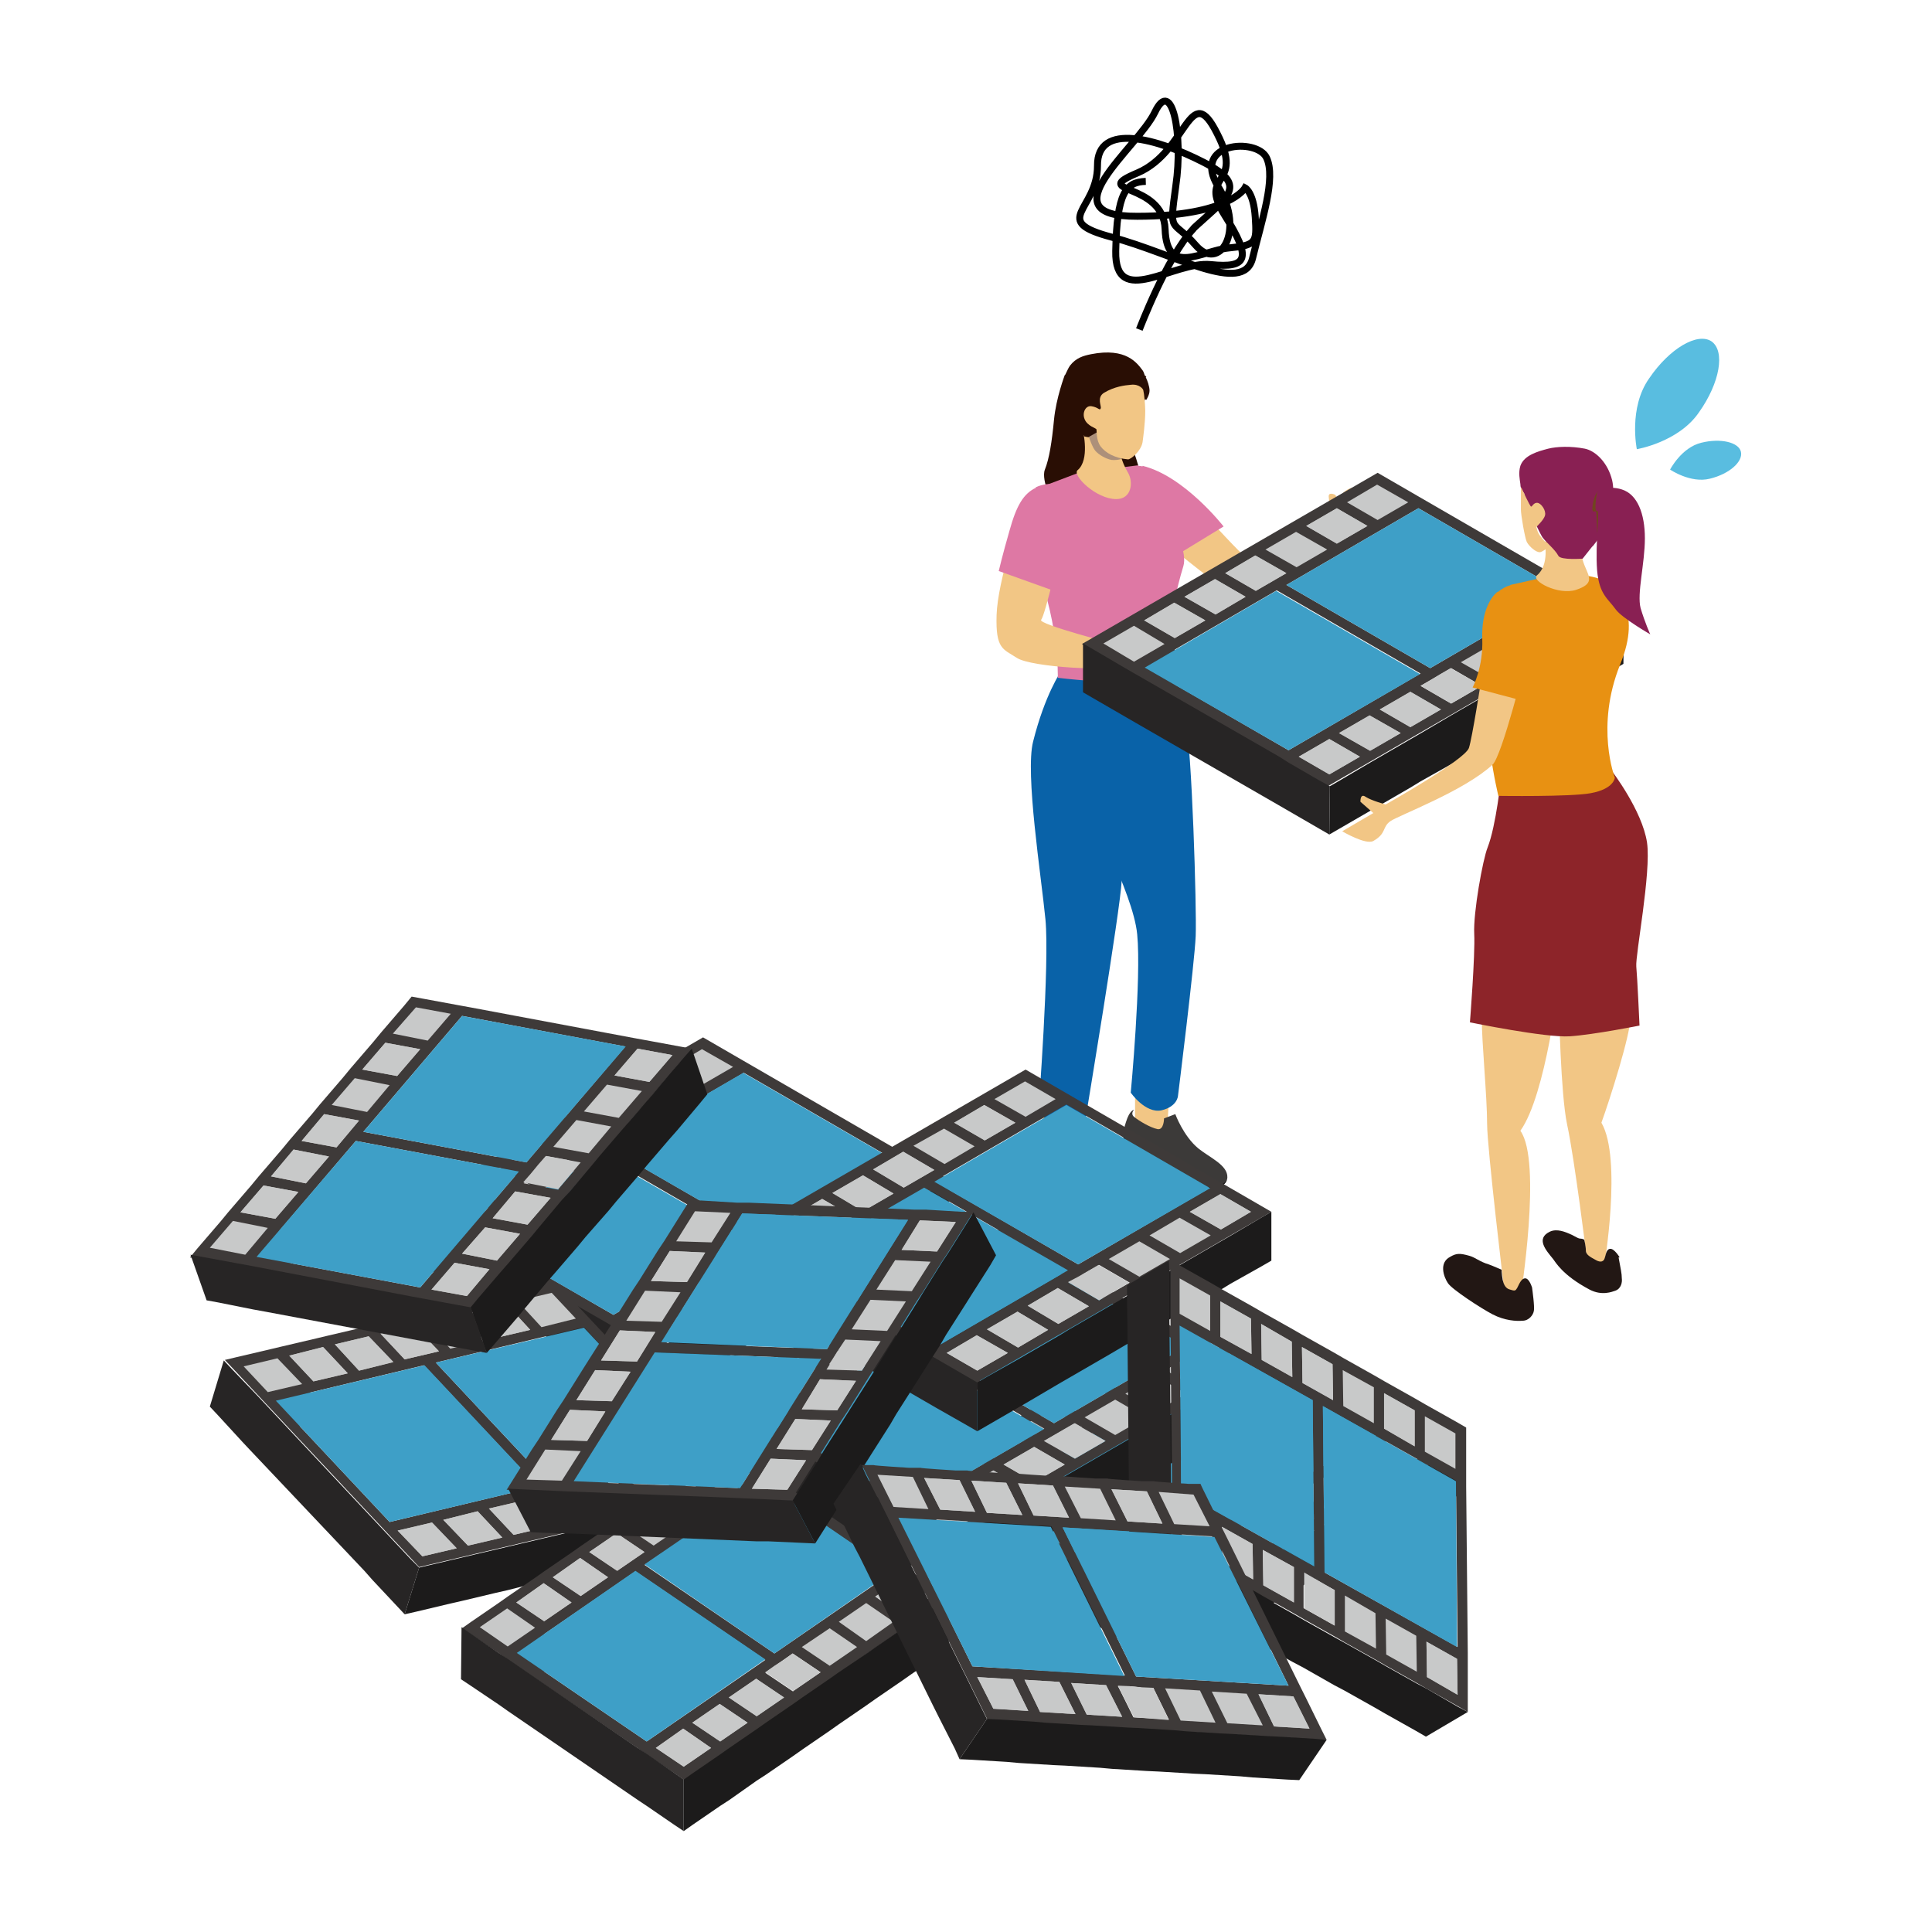 <?xml version="1.0" encoding="UTF-8"?>
<svg id="_レイヤー_1" data-name="レイヤー 1" xmlns="http://www.w3.org/2000/svg" version="1.1" viewBox="0 0 360 360">
  <defs>
    <style>
      .cls-1 {
        fill: #3c3a39;
      }

      .cls-1, .cls-2, .cls-3, .cls-4, .cls-5, .cls-6, .cls-7, .cls-8, .cls-9, .cls-10, .cls-11, .cls-12, .cls-13, .cls-14, .cls-15, .cls-16, .cls-17, .cls-18 {
        stroke-width: 0px;
      }

      .cls-2 {
        fill: #290e04;
      }

      .cls-3 {
        fill: #3e9fc7;
      }

      .cls-4 {
        fill: #8d2429;
      }

      .cls-5 {
        fill: #1c1b1b;
      }

      .cls-6 {
        fill: #f2c685;
      }

      .cls-7 {
        fill: #221714;
      }

      .cls-19 {
        fill: none;
        stroke: #000;
        stroke-miterlimit: 10;
        stroke-width: 1.3px;
      }

      .cls-8 {
        fill: #de78a4;
      }

      .cls-9 {
        fill: #70451f;
      }

      .cls-10 {
        fill: #3e3a39;
      }

      .cls-11 {
        fill: #ad907a;
      }

      .cls-12 {
        fill: #272525;
      }

      .cls-13 {
        fill: #191515;
      }

      .cls-14 {
        fill: #e89112;
      }

      .cls-15 {
        fill: #c8c9c9;
      }

      .cls-16 {
        fill: #59bde0;
      }

      .cls-17 {
        fill: #892053;
      }

      .cls-18 {
        fill: #0962a8;
      }
    </style>
  </defs>
  <g>
    <path class="cls-16" d="M316.6,76.8c-3.8,5.6-11.6,6.9-11.6,6.9,0,0-1.6-7.7,2.3-13.2,3.8-5.6,9-8.6,11.6-6.9,2.6,1.8,1.6,7.7-2.3,13.2Z"/>
    <path class="cls-16" d="M318.6,89.2c-3.6.9-7.4-1.7-7.4-1.7,0,0,2.1-4.1,5.8-5,3.6-.9,7-.1,7.4,1.7s-2.1,4.1-5.8,5Z"/>
  </g>
  <g>
    <polygon class="cls-6" points="195 203.4 193.6 213.2 199.5 216.2 200.2 204.4 195 203.4"/>
    <polygon class="cls-6" points="211.5 198.1 211.5 209.6 217.4 212.5 218.1 199 211.5 198.1"/>
    <path class="cls-18" d="M197.7,125.1s-3,4.3-5.2,13.1c-1.5,5.9,1.5,24.9,2.3,33.1.8,8.2-1.3,35.5-1.3,35.5,0,0,2.7,4.4,5.7,3.8,3-.7,3.1-2.3,3.1-2.3,0,0,6.5-39.1,6.7-44.1.2-5,3.5-23.8,2.3-29-1.2-5.2-2.9-12.2-2.9-12.2l-10.6,2.2Z"/>
    <path class="cls-18" d="M203.6,124s-1.3,14.9-1.3,21.1c0,6.2,8.8,20.8,9.6,29,.8,8.2-1.2,29.5-1.2,29.5,0,0,2.7,3.9,5.7,3.3,3-.7,3.1-2.7,3.1-2.7,0,0,3.1-24.8,3.3-29.8.2-5-.7-35-1.9-40.2-1.2-5.2-4.7-12.2-4.7-12.2l-12.6,2Z"/>
    <g>
      <path class="cls-1" d="M211.3,206.8s-.8,0-1.5,2.3c-.7,2.1-.5,2.9-.3,4,.2,1.1,8,6.7,11.4,7.9,3.4,1.2,7.7.7,7.8-1.6.1-2.3-3.3-3.7-5.4-5.4-2.8-2.3-4.3-6.4-4.3-6.4l-2.1.8s0,2.2-1.2,2c-1.4-.3-3.4-1.5-4.4-2.3-.7-.6,0-1.3,0-1.3Z"/>
      <path class="cls-13" d="M210.7,213.9c.5.4,2.5,2.2,4.8,3.7,2.3,1.5,5.2,3,6.4,3.3,2.4.6,4.5.3,5.4,0,.9-.4,1.3-1,1.3-1,0,0-.6,2.3-5.4,1.7-5.1-.7-12-6.6-12.7-7.3-.7-.7-1-.8-1.1-1.6,0-.9,0-1.2,0-1.2,0,0,.4,1.6,1.4,2.5Z"/>
    </g>
    <g>
      <path class="cls-1" d="M193.6,210.2s-.6-.1-1.4,2.1c-.5,1.3-.5,2.7-.4,3.9,0,1.1,3.8,8,6.6,10.3,2.8,2.3,7.7,2.9,8.6.8.9-2.1-1.9-4.6-3.2-6.9-1.8-3.1-2.9-7.4-2.9-7.4h-2.3s-.7,2.4-1.7,1.7-2.3-1.9-2.9-3c-.4-.8-.3-1.5-.3-1.5Z"/>
      <path class="cls-13" d="M192.3,217.2c.3.6.9,2,2.3,4.4,1.5,2.5,3.6,4.6,4.7,5.3,2.1,1.4,4.7,1.5,5.7,1.5,1,0,1.7-.6,1.7-.6,0,0-1.3,2-6,.2-4.9-1.9-8.2-9.6-8.6-10.4-.4-.9-.5-1.2-.4-2.1,0-.9.1-1.4.1-1.4,0,0,0,2.2.5,3.3Z"/>
    </g>
    <path class="cls-2" d="M198.4,69.9s-1.6,4.2-2,8.3c-.4,4.2-.9,7.3-1.7,9.3-.8,2,1.7,6.9,1.7,6.9,0,0,8.3,1.4,10.3.5,1.9-.9,6.5-4.2,6.5-4.2,0,0-1.5-5.7-2-6.6-.5-.9-7.7-13.4-7.7-13.4l-5-.9Z"/>
    <path class="cls-6" d="M222.9,93.7l-4.9,8.1s10.5,8.8,12.7,9.2c6.7,1.4,17.6-11.5,19.1-12.6,1-.7,2.3.2,4.4-1.4,1.2-.9,2.5-2.7.6-4.9-3-3.3-5.5.9-5.5.9l-.5-.8s-1.4-.7-1.2.5c.2,1.2-.1,3.7-.1,3.7,0,0-13.2,9.2-15,7.8-1.3-1-7-7.2-7-7.2l-2.6-3.3Z"/>
    <path class="cls-8" d="M212.9,86.8c7.8,1.9,15.1,11.3,15.1,11.3l-9.5,5.8-6.5-3.9s-3.9-14.3.9-13.1Z"/>
    <path class="cls-2" d="M213.5,70.3c.3.6.7,1.7.7,2.5s-.6,1.7-.6,1.7c0,0-6.1-2.2-7.1-3.4-.9-1.2,4.6-2,4.6-2,0,0,2.1.6,2.5,1.1Z"/>
    <path class="cls-8" d="M200.7,88.2l-5.8,2.2s2.5,2.3,3.3,6.5c.8,4.6-6.9,4.6-6.2,6,5.5,12.2,5.1,23.4,5.1,23.4,0,0,10.7,1.3,14.2.5,4.1-.9,5.9-3.3,5.9-3.3,0,0,.5-8.8,3.3-18,1.5-4.9-8.4-18.8-8.4-18.8l-11.3,1.4Z"/>
    <path class="cls-6" d="M190.1,96.1s-4.2,12.1-4.4,18.5c-.2,6.4,1.2,6.3,3.8,8,2.6,1.7,17.8,2.7,20.9,1.2,1.5-.7,1.9-.3,2.4-.3s1.8,0,2.8-.2c1-.3,3.1-1.2,3.3-3.9.2-2.6-2.8-4.1-3.4-4.1s-.7,0-1,1.3c-.2.9-.5,1.2-1.3,1.1s-.8-1.5-.8-1.5c0,0-.9-.7-1,.2-.2,3-3,3.8-3,3.8,0,0-15.1-3.9-14.4-4.7.8-1,3.6-13.4,3.6-13.4l-7.5-6.2Z"/>
    <path class="cls-8" d="M193,90.9c-2.3,1.1-3.6,3.3-4.9,8-1.3,4.5-2,7.5-2,7.5l10.3,3.7s4.1-4.7,4.5-9.4c.4-4.6,2-7.2-.7-9.2-1.6-1.2-4.7-1.9-7.2-.7Z"/>
    <path class="cls-6" d="M201.8,80.3s1.3,5.4-1,7.3c-1.1.9,3.4,5.4,7.2,5.4,2.9,0,3.2-3.2,2.2-4.9-2.7-4.5-1.4-8.2-1.4-8.2l-7.1.5Z"/>
    <path class="cls-2" d="M202,81.2s-1-1.4-2.2-3c-1.1-1.4-2.2-6.5-1.2-8.6.3-.6.5-1.1.8-1.5,1.1-1.4,2.4-1.8,3.9-2.1,6.6-1.3,8.6,1.7,9.6,3,.7,1,.6,3,.6,3,0,0,.1,3-.5,2.9-.7-.2-1.5-1.2-2.2-1.1-3.6.3-4.7,3.9-4.7,4.7,0,.9-2.2,2.7-2.7,2.9-.5.2-1.4-.1-1.4-.1Z"/>
    <path class="cls-11" d="M204.5,80.5l4.5,5s-.7.3-1.9.2c-1-.2-2.3-.9-3-1.7-.6-.7-1.2-2.6-1.2-2.6l1.6-.9Z"/>
    <path class="cls-6" d="M213,72.6s.3.9.4,3.9c0,2.4-.4,5.1-.5,5.9-.3,1.7-2.2,3.2-2.7,3.2-2.4-.2-4.2-1.2-5.1-2.4-.9-1.2-.7-2.9-.8-3.2,0-.2-1.7-.6-2.2-1.9-.5-1.2.2-2.6,1.3-2.4,1.3.2,1.5.9,1.7.4.2-.4-.8-2,.6-2.9,2-1.2,3.9-1.4,5-1.5,1.7-.2,2.3.9,2.3.9Z"/>
  </g>
  <g>
    <path class="cls-10" d="M300.6,113.5l1.9,1.1-1.9,1.1-5.7,3.3-1.9,1.1-5.7,3.3-1.9,1.1-5.7,3.3-1.9,1.1-5.7,3.3-1.9,1.1-5.7,3.3-1.9,1.1-5.7,3.3-1.9,1.1-5.7,3.3-1.9,1.1-1.9-1.1-5.7-3.3-1.9-1.1-26.8-15.5-1.9-1.1-5.7-3.3-1.9-1.1,1.9-1.1,5.7-3.3,1.9-1.1,5.7-3.3,1.9-1.1,5.7-3.3,1.9-1.1,5.7-3.3,1.9-1.1,5.7-3.3,1.9-1.1,5.7-3.3,1.9-1.1,5.7-3.3,1.9-1.1,1.9,1.1,5.7,3.3,1.9,1.1,26.8,15.5,1.9,1.1,5.7,3.3ZM240.1,139.8l24.6-14.3-26.8-15.5-24.6,14.3,26.8,15.5M266.5,124.5l24.6-14.3-26.8-15.5-24.6,14.3,26.8,15.5M270.4,131.1l5.7-3.3-5.7-3.3-1.9,1.1-1.9,1.1-1.9,1.1,5.7,3.3"/>
    <polygon class="cls-10" points="256.7 96.9 251 93.6 256.6 90.3 262.4 93.6 256.7 96.9"/>
    <polygon class="cls-15" points="256.6 90.3 262.4 93.6 256.7 96.9 251 93.6 256.6 90.3"/>
    <polygon class="cls-15" points="243.4 98 249.1 94.7 254.8 98 249.1 101.3 243.4 98"/>
    <polygon class="cls-15" points="249.1 101.3 243.4 98 249.1 94.7 254.8 98 249.1 101.3"/>
    <polygon class="cls-10" points="241.6 105.7 235.8 102.4 241.5 99.1 247.3 102.4 241.6 105.7"/>
    <polygon class="cls-15" points="235.8 102.4 241.5 99.1 247.3 102.4 241.6 105.7 235.8 102.4"/>
    <polygon class="cls-15" points="228.3 106.8 233.9 103.5 239.7 106.8 234 110.1 228.3 106.8"/>
    <polygon class="cls-15" points="234 110.1 228.3 106.8 233.9 103.5 239.7 106.8 234 110.1"/>
    <polygon class="cls-15" points="220.7 111.2 226.4 107.9 232.1 111.2 226.5 114.5 220.7 111.2"/>
    <polygon class="cls-15" points="226.5 114.5 220.7 111.2 226.4 107.9 232.1 111.2 226.5 114.5"/>
    <polygon class="cls-15" points="293 111.3 298.8 114.6 293.1 117.9 287.3 114.6 293 111.3"/>
    <polygon class="cls-10" points="218.9 118.9 218.9 127.9 213.1 124.6 213.2 115.6 218.9 118.9"/>
    <polygon class="cls-15" points="213.2 115.6 218.8 112.3 224.6 115.6 218.9 118.9 213.2 115.6"/>
    <polygon class="cls-15" points="218.9 118.9 213.2 115.6 218.8 112.3 224.6 115.6 218.9 118.9"/>
    <polygon class="cls-10" points="285.5 122.3 279.8 119 285.5 115.7 291.2 119 285.5 122.3"/>
    <polygon class="cls-10" points="211.3 123.3 205.6 119.9 211.3 116.6 217 120 211.3 123.3"/>
    <polygon class="cls-15" points="205.6 119.9 211.3 116.6 217 120 211.3 123.3 205.6 119.9"/>
    <polygon class="cls-3" points="264.3 94.7 291.1 110.2 266.5 124.5 239.7 109 264.3 94.7"/>
    <polygon class="cls-10" points="278 126.7 272.2 123.4 277.9 120.1 283.6 123.4 278 126.7"/>
    <polygon class="cls-15" points="257.1 132.2 262.8 128.9 268.5 132.2 262.8 135.5 257.1 132.2"/>
    <polygon class="cls-15" points="249.5 136.6 255.2 133.3 261 136.6 255.3 139.9 249.5 136.6"/>
    <polygon class="cls-3" points="213.3 124.4 237.8 110.1 264.6 125.6 240.1 139.8 213.3 124.4"/>
    <polygon class="cls-15" points="242 141 247.7 137.7 253.4 141 247.7 144.3 242 141"/>
    <polygon class="cls-12" points="245.8 145.4 240.1 142.1 238.2 140.9 211.4 125.5 209.5 124.4 203.7 121 201.8 119.9 201.8 129 203.7 130.1 209.4 133.4 211.3 134.5 238.2 150 240.1 151.1 245.8 154.4 247.7 155.5 247.8 146.5 245.8 145.4"/>
    <polygon class="cls-5" points="300.7 115.7 295 119 293.1 120.1 287.4 123.4 285.6 124.5 279.9 127.8 278 128.9 272.3 132.2 270.4 133.3 264.8 136.6 262.9 137.7 257.2 141 255.3 142.1 249.7 145.4 247.8 146.5 247.7 155.5 249.6 154.4 255.3 151.1 257.2 150 262.9 146.7 264.7 145.6 270.4 142.4 272.3 141.3 278 138 279.9 136.9 285.5 133.6 287.4 132.5 293.1 129.2 295 128.1 300.6 124.8 302.5 123.7 302.6 114.6 300.7 115.7"/>
    <g>
      <polygon class="cls-15" points="293.1 117.9 287.3 114.6 293 111.3 298.8 114.6 293.1 117.9"/>
      <polygon class="cls-15" points="279.8 119 285.5 115.7 291.2 119 285.5 122.3 279.8 119"/>
      <polygon class="cls-15" points="268.4 125.6 270.3 124.5 276.1 127.8 270.4 131.1 264.7 127.8 266.6 126.7 268.4 125.6"/>
      <polygon class="cls-15" points="262.8 135.5 257.1 132.2 262.8 128.9 268.5 132.2 262.8 135.5"/>
      <polygon class="cls-15" points="255.3 139.9 249.5 136.6 255.2 133.3 261 136.6 255.3 139.9"/>
      <polygon class="cls-15" points="247.7 144.3 242 141 247.7 137.7 253.4 141 247.7 144.3"/>
      <polygon class="cls-15" points="272.2 123.4 277.9 120.1 283.6 123.4 278 126.7 272.2 123.4"/>
    </g>
  </g>
  <g>
    <path class="cls-6" d="M277.9,180.4s-1.8,4.3-1.8,9.1c0,4.9,1,14.7,1,19.9,0,4.5,3.2,31.1,3.2,31.1l3,1.4s4.1-25.5,0-31.2c4.8-6.7,7.2-28,7.2-28l-12.6-2.3Z"/>
    <path class="cls-6" d="M292,178.1s-1.3,4.7-1.5,9.7c0,0,.3,16,1.5,21.7,1.4,6.4,3.7,25.1,3.7,25.1l3.2,1.4s3.4-20.1-.5-26.8c1.6-4.4,5.4-16.4,5.4-19.5,0-3-.7-9.6-.7-9.6l-11.1-2Z"/>
    <path class="cls-7" d="M285.5,240s-.5-1.8-1.3-1.8-1.2,1.3-1.5,1.8c-.3.5-.4.6-1.3.3-.9-.2-1.2-1-1.4-1.8-.2-1.1-.2-2-.2-1.9,0,0-1.8-.8-2.4-1-1.7-.5-2.5-1.3-3.6-1.6-1.8-.5-2.4-.5-3.6.2-2.1,1.1-1.2,3.7-.4,4.9.8,1.2,6.2,4.7,8.3,5.8,2.3,1.2,4.5,1.3,5.6,1.2,1.2,0,2-1.1,2.1-1.8.2-.7-.3-4.2-.3-4.2Z"/>
    <path class="cls-7" d="M301.8,234.3s-1-1.7-1.8-1.6-.8,1.5-1.1,2c-.3.5-.9.5-1.7,0-.9-.5-1.7-.9-1.7-1.7,0-.8-.3-2-.3-2,0,0-.3-.2-.7-.2s-.6-.2-1.6-.7c-1.3-.6-2.8-1.2-4.1-.6-2.7,1.3-.7,3.5.6,5.1.4.5,1.7,3,6.8,5.7,2.3,1.2,4.2.4,4.8.2,1.1-.4,1.3-1.6,1.2-2.3,0-.9-.2-1.7-.6-3.9Z"/>
    <path class="cls-4" d="M300.3,143.6s5.7,7.4,6.6,13.4c.8,5.6-2.2,21-2,23.1.2,2.1.6,11,.6,11,0,0-8.5,1.7-13,2-4.5.3-18.6-2.6-18.6-2.6,0,0,1-12.6.8-16.5-.2-3.9,1.6-13.9,2.5-16.1,1.6-4.1,2.5-13,2.5-13,0,0,11,1.2,13.1.8,2.1-.4,7.6-2,7.6-2Z"/>
    <path class="cls-14" d="M291.2,106.8l-9.8,2.2s1.4,3.8,2.1,8.4c1.1,7-4.5,9.2-5.2,10.7-2.7,5.6.9,20.2.9,20.2,0,0,13.5.2,17.2-.5,4.4-.8,4.5-2.9,4.5-2.9,0,0-3.7-9.5,1-21.1,4.2-10.3-.9-13.9-3.2-15.6-1.5-1.1-7.6-1.4-7.6-1.4Z"/>
    <path class="cls-6" d="M277.3,120.6l7.1,2.1s-4.5,18.2-6.3,19.8c-5.3,4.9-17.4,9.4-19,10.5s-.7,2.3-3.2,3.7c-1.4.8-5.8-1.8-5.8-1.8l5.8-3.4-2.4-2.1s-.1-1.7,1-.9c1.1.7,3.7,1.4,3.7,1.4,0,0,14.6-8.2,15.5-10.5.6-1.7,2.4-13.3,2.4-13.3l1.3-5.5Z"/>
    <path class="cls-6" d="M287.8,100.8s1,4.4-1.4,6.4c-1.2,1,4,3.8,7.3,2.7s2.5-2.3,1.7-4.2c-1.2-2.7-.7-4.6-.7-4.6l-6.9-.2Z"/>
    <path class="cls-17" d="M296.7,101.9s1.1-1.4,2.4-3.2c1.2-1.5,1.9-6.7,1.3-9.2-.8-3.3-3.1-5.5-5.1-5.9-2.6-.5-5.2-.4-6.8,0-1.9.5-4.5,1.2-5.2,3.2-.4,1.3-.1,2.6,0,3.4,0,1.1.7,1.7.7,1.7,0,0,.2,1.5.8,2.8.3.8,2.2,4.8,2.6,5.4.8,1.1,2.3,2.2,3,3.5.5.8,4.5.5,4.5.5l1.9-2.4Z"/>
    <path class="cls-14" d="M279,110.3c-.9.7-3,3.3-2.8,8.7.2,5.4-1.8,9.1-1.8,9.1l8.7,2.3s4.2-6.4,4.5-11.5c.2-5-.3-7.8-3.5-9.5-1.9-1-3.6-.2-5,.9Z"/>
    <path class="cls-6" d="M283.5,90.9s1.6,3.5,1.8,3.5.5-.8,1.2-.7c.7.1,1.6,1.4,1.4,2.3-.2.9-1.6,2.1-1.6,2.2,0,0,.1,1,.8,1.8.7.9,1.6,1.8,1.6,1.8,0,0-1.3,1.1-1.8,1.1-.7,0-1.9-1-2.4-1.9-.4-.9-1.1-5.1-1.1-6,0-.8,0-4.2,0-4.2Z"/>
    <path class="cls-9" d="M297.7,91.7c.7-.5,2.9.6,3.4,1.5.5.9.4,1.5.4,6.1,0,4.7-3.5,5.6-3.8,1-.4-5.2,0-5.1-.7-5-.7.2,0-3.1.7-3.7Z"/>
    <path class="cls-17" d="M297.7,91.7s1.7-1.4,4.5-.5c2.9.9,4.3,4.5,4.3,9.1,0,4.7-1.5,10.3-.8,13,.8,2.7,1.8,4.9,1.8,4.9,0,0-5.2-3-6.4-4.6-1.5-2.1-3.1-2.8-3.5-7.3-.4-5.2.6-11.3,0-11.1-.7.2,0-3.5,0-3.5Z"/>
  </g>
  <path class="cls-19" d="M212.3,61.4s5.1-13.4,10-18.7c.2-.3.5-.5.8-.8,5.9-5.4,9.5-7.4,1.1-11.7-8.4-4.3-19.8-7.6-19.7.7,0,8.3-9,10.2,2.7,13.3,11.7,3.1,24.5,10.9,26.2,3.9,1.7-7,4.4-14.9,2.6-18.7-1.8-3.8-14.1-2.9-9,5.4s.2,16-4.2,10.9c-4.4-5.1-5-1.7-3.7-11.1,1.4-9.4-.7-20.4-3.9-13.7-3.2,6.7-20.5,19.5-3.3,19.4,17.2,0,20.1-5.3,20.1-5.3,0,0,1.6.8,1.9,5.5s.2,5.2-4.9,5.7-11.6,5.4-11.9-3.5-14.4-6.6-5.1-10.5c9.3-4,9.7-17.5,14.8-7.3,5.2,10.1-3.7,7.1,1.4,15.2,5.1,8.1,4.3,9.9-2.6,9.2s-17.9,8.4-17.7-2.5,1.9-12.9,5.6-13"/>
  <g>
    <g>
      <path class="cls-10" d="M270.2,268.3l1.9,1.1-1.9,1.1-5.7,3.3-1.9,1.1-5.7,3.3-1.9,1.1-5.7,3.3-1.9,1.1-5.7,3.3-1.9,1.1-5.7,3.3-1.9,1.1-5.7,3.3-1.9,1.1-5.7,3.3-1.9,1.1-1.9-1.1-5.7-3.3-1.9-1.1-26.8-15.5-1.9-1.1-5.7-3.3-1.9-1.1,1.9-1.1,5.7-3.3,1.9-1.1,5.7-3.3,1.9-1.1,5.7-3.3,1.9-1.1,5.7-3.3,1.9-1.1,5.7-3.3,1.9-1.1,5.7-3.3,1.9-1.1,5.7-3.3,1.9-1.1,1.9,1.1,5.7,3.3,1.9,1.1,26.8,15.5,1.9,1.1,5.7,3.3ZM209.6,294.6l24.6-14.3-26.8-15.5-24.6,14.3,26.8,15.5M236.1,279.2l24.6-14.3-26.8-15.5-24.6,14.3,26.8,15.5M240,285.9l5.7-3.3-5.7-3.3-1.9,1.1-1.9,1.1-1.9,1.1,5.7,3.3"/>
      <polygon class="cls-10" points="226.2 251.7 220.5 248.4 226.2 245.1 231.9 248.4 226.2 251.7"/>
      <polygon class="cls-15" points="226.2 245.1 231.9 248.4 226.2 251.7 220.5 248.4 226.2 245.1"/>
      <polygon class="cls-15" points="212.9 252.7 218.6 249.4 224.4 252.8 218.7 256.1 212.9 252.7"/>
      <polygon class="cls-15" points="218.7 256.1 212.9 252.7 218.6 249.4 224.4 252.8 218.7 256.1"/>
      <polygon class="cls-10" points="211.1 260.5 205.4 257.1 211.1 253.8 216.8 257.2 211.1 260.5"/>
      <polygon class="cls-15" points="205.4 257.1 211.1 253.8 216.8 257.2 211.1 260.5 205.4 257.1"/>
      <polygon class="cls-15" points="197.8 261.5 203.5 258.2 209.2 261.6 203.6 264.8 197.8 261.5"/>
      <polygon class="cls-15" points="203.6 264.8 197.8 261.5 203.5 258.2 209.2 261.6 203.6 264.8"/>
      <polygon class="cls-15" points="190.3 265.9 195.9 262.6 201.7 265.9 196 269.2 190.3 265.9"/>
      <polygon class="cls-15" points="196 269.2 190.3 265.9 195.9 262.6 201.7 265.9 196 269.2"/>
      <polygon class="cls-15" points="262.6 266.1 268.3 269.4 262.6 272.7 256.9 269.4 262.6 266.1"/>
      <polygon class="cls-10" points="188.4 273.6 188.4 282.7 182.7 279.4 182.7 270.3 188.4 273.6"/>
      <polygon class="cls-15" points="182.7 270.3 188.4 267 194.1 270.3 188.4 273.6 182.7 270.3"/>
      <polygon class="cls-15" points="188.4 273.6 182.7 270.3 188.4 267 194.1 270.3 188.4 273.6"/>
      <polygon class="cls-10" points="255.1 277.1 249.3 273.8 255 270.5 260.7 273.8 255.1 277.1"/>
      <polygon class="cls-10" points="180.9 278 175.1 274.7 180.8 271.4 186.6 274.7 180.9 278"/>
      <polygon class="cls-15" points="175.1 274.7 180.8 271.4 186.6 274.7 180.9 278 175.1 274.7"/>
      <polygon class="cls-3" points="233.8 249.5 260.6 265 236.1 279.2 209.3 263.8 233.8 249.5"/>
      <polygon class="cls-10" points="247.5 281.5 241.8 278.1 247.4 274.9 253.2 278.2 247.5 281.5"/>
      <polygon class="cls-15" points="226.6 286.9 232.3 283.6 238.1 287 232.4 290.3 226.6 286.9"/>
      <polygon class="cls-15" points="219.1 291.3 224.8 288 230.5 291.3 224.8 294.6 219.1 291.3"/>
      <polygon class="cls-3" points="182.8 279.1 207.4 264.9 234.2 280.3 209.6 294.6 182.8 279.1"/>
      <polygon class="cls-15" points="211.5 295.7 217.2 292.4 223 295.7 217.3 299 211.5 295.7"/>
      <polygon class="cls-12" points="215.4 300.1 209.6 296.8 207.7 295.7 180.9 280.2 179 279.1 173.3 275.8 171.3 274.7 171.3 283.8 173.2 284.9 179 288.2 180.9 289.3 207.7 304.8 209.6 305.9 215.4 309.2 217.3 310.3 217.3 301.2 215.4 300.1"/>
      <polygon class="cls-5" points="270.2 270.5 264.5 273.8 262.7 274.9 257 278.2 255.1 279.3 249.4 282.6 247.5 283.7 241.9 287 240 288.1 234.3 291.4 232.4 292.5 226.8 295.7 224.9 296.8 219.2 300.1 217.3 301.2 217.3 310.3 219.2 309.2 224.8 305.9 226.7 304.8 232.4 301.5 234.3 300.4 240 297.1 241.8 296 247.5 292.7 249.4 291.6 255.1 288.3 257 287.2 262.6 283.9 264.5 282.8 270.2 279.5 272.1 278.4 272.1 269.4 270.2 270.5"/>
      <g>
        <polygon class="cls-15" points="262.6 272.7 256.9 269.4 262.6 266.1 268.3 269.4 262.6 272.7"/>
        <polygon class="cls-15" points="249.3 273.8 255 270.5 260.7 273.8 255.1 277.1 249.3 273.8"/>
        <polygon class="cls-15" points="238 280.3 239.9 279.2 245.6 282.6 240 285.9 234.2 282.5 236.1 281.4 238 280.3"/>
        <polygon class="cls-15" points="232.4 290.3 226.6 286.9 232.3 283.6 238.1 287 232.4 290.3"/>
        <polygon class="cls-15" points="224.8 294.6 219.1 291.3 224.8 288 230.5 291.3 224.8 294.6"/>
        <polygon class="cls-15" points="217.3 299 211.5 295.7 217.2 292.4 223 295.7 217.3 299"/>
        <polygon class="cls-15" points="241.8 278.1 247.4 274.9 253.2 278.2 247.5 281.5 241.8 278.1"/>
      </g>
    </g>
    <g>
      <path class="cls-10" d="M174.9,218.7l1.9,1.1-1.9,1.1-5.7,3.3-1.9,1.1-5.7,3.3-1.9,1.1-5.7,3.3-1.9,1.1-5.7,3.3-1.9,1.1-5.7,3.3-1.9,1.1-5.7,3.3-1.9,1.1-5.7,3.3-1.9,1.1-1.9-1.1-5.7-3.3-1.9-1.1-26.8-15.5-1.9-1.1-5.7-3.3-1.9-1.1,1.9-1.1,5.7-3.3,1.9-1.1,5.7-3.3,1.9-1.1,5.7-3.3,1.9-1.1,5.7-3.3,1.9-1.1,5.7-3.3,1.9-1.1,5.7-3.3,1.9-1.1,5.7-3.3,1.9-1.1,1.9,1.1,5.7,3.3,1.9,1.1,26.8,15.5,1.9,1.1,5.7,3.3ZM114.3,245l24.6-14.3-26.8-15.5-24.6,14.3,26.8,15.5M140.8,229.7l24.6-14.3-26.8-15.5-24.6,14.3,26.8,15.5M144.6,236.3l5.7-3.3-5.7-3.3-1.9,1.1-1.9,1.1-1.9,1.1,5.7,3.3"/>
      <polygon class="cls-10" points="130.9 202.1 125.2 198.8 130.8 195.5 136.6 198.8 130.9 202.1"/>
      <polygon class="cls-15" points="130.8 195.5 136.6 198.8 130.9 202.1 125.2 198.8 130.8 195.5"/>
      <polygon class="cls-15" points="117.6 203.2 123.3 199.9 129 203.2 123.4 206.5 117.6 203.2"/>
      <polygon class="cls-15" points="123.4 206.5 117.6 203.2 123.3 199.9 129 203.2 123.4 206.5"/>
      <polygon class="cls-10" points="115.8 210.9 110.1 207.6 115.7 204.3 121.5 207.6 115.8 210.9"/>
      <polygon class="cls-15" points="110.1 207.6 115.7 204.3 121.5 207.6 115.8 210.9 110.1 207.6"/>
      <polygon class="cls-15" points="102.5 212 108.2 208.7 113.9 212 108.2 215.3 102.5 212"/>
      <polygon class="cls-15" points="108.2 215.3 102.5 212 108.2 208.7 113.9 212 108.2 215.3"/>
      <polygon class="cls-15" points="94.9 216.4 100.6 213.1 106.3 216.4 100.7 219.7 94.9 216.4"/>
      <polygon class="cls-15" points="100.7 219.7 94.9 216.4 100.6 213.1 106.3 216.4 100.7 219.7"/>
      <polygon class="cls-15" points="167.2 216.5 173 219.8 167.3 223.1 161.6 219.8 167.2 216.5"/>
      <polygon class="cls-10" points="93.1 224.1 93.1 233.1 87.4 229.8 87.4 220.7 93.1 224.1"/>
      <polygon class="cls-15" points="87.4 220.7 93 217.5 98.8 220.8 93.1 224.1 87.4 220.7"/>
      <polygon class="cls-15" points="93.1 224.1 87.4 220.7 93 217.5 98.8 220.8 93.1 224.1"/>
      <polygon class="cls-10" points="159.7 227.5 154 224.2 159.7 220.9 165.4 224.2 159.7 227.5"/>
      <polygon class="cls-10" points="85.6 228.5 79.8 225.1 85.5 221.8 91.2 225.2 85.6 228.5"/>
      <polygon class="cls-15" points="79.8 225.1 85.5 221.8 91.2 225.2 85.6 228.5 79.8 225.1"/>
      <polygon class="cls-3" points="138.5 199.9 165.3 215.4 140.8 229.7 113.9 214.2 138.5 199.9"/>
      <polygon class="cls-10" points="152.2 231.9 146.4 228.6 152.1 225.3 157.9 228.6 152.2 231.9"/>
      <polygon class="cls-15" points="131.3 237.4 137 234.1 142.7 237.4 137.1 240.7 131.3 237.4"/>
      <polygon class="cls-15" points="123.8 241.8 129.4 238.5 135.2 241.8 129.5 245.1 123.8 241.8"/>
      <polygon class="cls-3" points="87.5 229.6 112 215.3 138.9 230.8 114.3 245 87.5 229.6"/>
      <polygon class="cls-15" points="116.2 246.1 121.9 242.9 127.6 246.2 122 249.5 116.2 246.1"/>
      <polygon class="cls-12" points="120.1 250.6 114.3 247.2 112.4 246.1 85.6 230.7 83.7 229.6 77.9 226.2 76 225.1 76 234.2 77.9 235.3 83.6 238.6 85.6 239.7 112.4 255.2 114.3 256.3 120 259.6 121.9 260.7 122 251.7 120.1 250.6"/>
      <polygon class="cls-5" points="174.9 220.9 169.2 224.2 167.3 225.3 161.7 228.6 159.8 229.7 154.1 233 152.2 234.1 146.5 237.4 144.7 238.5 139 241.8 137.1 242.9 131.4 246.2 129.5 247.3 123.9 250.6 122 251.7 121.9 260.7 123.8 259.6 129.5 256.3 131.4 255.2 137.1 251.9 139 250.8 144.6 247.5 146.5 246.4 152.2 243.2 154.1 242.1 159.7 238.8 161.6 237.7 167.3 234.4 169.2 233.3 174.9 230 176.8 228.9 176.8 219.8 174.9 220.9"/>
      <g>
        <polygon class="cls-15" points="167.3 223.1 161.6 219.8 167.2 216.5 173 219.8 167.3 223.1"/>
        <polygon class="cls-15" points="154 224.2 159.7 220.9 165.4 224.2 159.7 227.5 154 224.2"/>
        <polygon class="cls-15" points="142.7 230.8 144.5 229.7 150.3 233 144.6 236.3 138.9 233 140.8 231.9 142.7 230.8"/>
        <polygon class="cls-15" points="137.1 240.7 131.3 237.4 137 234.1 142.7 237.4 137.1 240.7"/>
        <polygon class="cls-15" points="129.5 245.1 123.8 241.8 129.4 238.5 135.2 241.8 129.5 245.1"/>
        <polygon class="cls-15" points="122 249.5 116.2 246.1 121.9 242.9 127.6 246.2 122 249.5"/>
        <polygon class="cls-15" points="146.4 228.6 152.1 225.3 157.9 228.6 152.2 231.9 146.4 228.6"/>
      </g>
    </g>
    <g>
      <path class="cls-10" d="M138.2,275.9l1.5,1.6-2.1.5-6.4,1.5-2.1.5-6.4,1.5-2.1.5-6.4,1.5-2.1.5-6.4,1.5-2.1.5-6.4,1.5-2.1.5-6.4,1.5-2.1.5-6.4,1.5-2.1.5-1.5-1.6-4.5-4.8-1.5-1.6-21.2-22.6-1.5-1.6-4.5-4.8-1.5-1.6,2.1-.5,6.4-1.5,2.1-.5,6.4-1.5,2.1-.5,6.4-1.5,2.1-.5,6.4-1.5,2.1-.5,6.4-1.5,2.1-.5,6.4-1.5,2.1-.5,6.4-1.5,2.1-.5,1.5,1.6,4.5,4.8,1.5,1.6,21.2,22.6,1.5,1.6,4.5,4.8ZM72.6,283.6l27.6-6.6-21.2-22.6-27.6,6.6,21.2,22.6M102.4,276.5l27.6-6.6-21.2-22.6-27.6,6.6,21.2,22.6M104.2,284l6.4-1.5-4.5-4.8-2.1.5-2.1.5-2.1.5,4.5,4.8"/>
      <polygon class="cls-10" points="100.9 247.3 96.4 242.4 102.8 240.9 107.3 245.7 100.9 247.3"/>
      <polygon class="cls-15" points="102.8 240.9 107.3 245.7 100.9 247.3 96.4 242.4 102.8 240.9"/>
      <polygon class="cls-15" points="87.9 244.5 94.3 242.9 98.8 247.8 92.4 249.3 87.9 244.5"/>
      <polygon class="cls-15" points="92.4 249.3 87.9 244.5 94.3 242.9 98.8 247.8 92.4 249.3"/>
      <polygon class="cls-10" points="83.9 251.3 79.4 246.5 85.8 245 90.3 249.8 83.9 251.3"/>
      <polygon class="cls-15" points="79.4 246.5 85.8 245 90.3 249.8 83.9 251.3 79.4 246.5"/>
      <polygon class="cls-15" points="70.9 248.5 77.2 247 81.8 251.8 75.4 253.3 70.9 248.5"/>
      <polygon class="cls-15" points="75.4 253.3 70.9 248.5 77.2 247 81.8 251.8 75.4 253.3"/>
      <polygon class="cls-15" points="62.4 250.5 68.7 249 73.3 253.8 66.9 255.4 62.4 250.5"/>
      <polygon class="cls-15" points="66.9 255.4 62.4 250.5 68.7 249 73.3 253.8 66.9 255.4"/>
      <polygon class="cls-15" points="131.5 271.5 136.1 276.4 129.7 277.9 125.2 273 131.5 271.5"/>
      <polygon class="cls-10" points="58.4 257.4 55.8 266 51.2 261.2 53.9 252.6 58.4 257.4"/>
      <polygon class="cls-15" points="53.9 252.6 60.2 251 64.8 255.9 58.4 257.4 53.9 252.6"/>
      <polygon class="cls-15" points="58.4 257.4 53.9 252.6 60.2 251 64.8 255.9 58.4 257.4"/>
      <polygon class="cls-10" points="121.2 279.9 116.7 275.1 123 273.6 127.6 278.4 121.2 279.9"/>
      <polygon class="cls-10" points="49.9 259.4 45.4 254.6 51.7 253.1 56.3 257.9 49.9 259.4"/>
      <polygon class="cls-15" points="45.4 254.6 51.7 253.1 56.3 257.9 49.9 259.4 45.4 254.6"/>
      <polygon class="cls-3" points="108.8 247.4 130 269.9 102.4 276.5 81.2 253.9 108.8 247.4"/>
      <polygon class="cls-10" points="112.7 281.9 108.2 277.1 114.5 275.6 119.1 280.4 112.7 281.9"/>
      <polygon class="cls-15" points="91.1 281.1 97.5 279.6 102.1 284.5 95.7 286 91.1 281.1"/>
      <polygon class="cls-15" points="82.6 283.2 89 281.6 93.6 286.5 87.2 288 82.6 283.2"/>
      <polygon class="cls-3" points="51.4 261 79.1 254.4 100.3 277 72.6 283.6 51.4 261"/>
      <polygon class="cls-15" points="74.1 285.2 80.5 283.7 85.1 288.5 78.7 290 74.1 285.2"/>
      <polygon class="cls-12" points="76.5 290.5 72 285.7 70.5 284.1 49.3 261.5 47.8 259.9 43.2 255.1 41.7 253.5 39.1 262.1 40.6 263.7 45.1 268.6 46.6 270.2 67.9 292.7 69.4 294.4 73.9 299.2 75.4 300.8 78.1 292.1 76.5 290.5"/>
      <polygon class="cls-5" points="137.6 278 131.2 279.5 129.1 280 122.7 281.5 120.6 282 114.2 283.5 112.1 284 105.7 285.6 103.6 286.1 97.2 287.6 95.1 288.1 88.7 289.6 86.6 290.1 80.2 291.6 78.1 292.1 75.4 300.8 77.6 300.3 83.9 298.8 86.1 298.3 92.4 296.8 94.6 296.3 100.9 294.7 103.1 294.2 109.4 292.7 111.6 292.2 118 290.7 120.1 290.2 126.5 288.7 128.6 288.2 135 286.6 137.1 286.1 139.7 277.5 137.6 278"/>
      <g>
        <polygon class="cls-15" points="129.7 277.9 125.2 273 131.5 271.5 136.1 276.4 129.7 277.9"/>
        <polygon class="cls-15" points="116.7 275.1 123 273.6 127.6 278.4 121.2 279.9 116.7 275.1"/>
        <polygon class="cls-15" points="103.9 278.1 106 277.6 110.6 282.4 104.2 284 99.7 279.1 101.8 278.6 103.9 278.1"/>
        <polygon class="cls-15" points="95.7 286 91.1 281.1 97.5 279.6 102.1 284.5 95.7 286"/>
        <polygon class="cls-15" points="87.2 288 82.6 283.2 89 281.6 93.6 286.5 87.2 288"/>
        <polygon class="cls-15" points="78.7 290 74.1 285.2 80.5 283.7 85.1 288.5 78.7 290"/>
        <polygon class="cls-15" points="108.2 277.1 114.5 275.6 119.1 280.4 112.7 281.9 108.2 277.1"/>
      </g>
    </g>
    <g>
      <path class="cls-10" d="M230.5,254.2l1.9,1.1-1.9,1.1-5.7,3.3-1.9,1.1-5.7,3.3-1.9,1.1-5.7,3.3-1.9,1.1-5.7,3.3-1.9,1.1-5.7,3.3-1.9,1.1-5.7,3.3-1.9,1.1-5.7,3.3-1.9,1.1-1.9-1.1-5.7-3.3-1.9-1.1-26.8-15.5-1.9-1.1-5.7-3.3-1.9-1.1,1.9-1.1,5.7-3.3,1.9-1.1,5.7-3.3,1.9-1.1,5.7-3.3,1.9-1.1,5.7-3.3,1.9-1.1,5.7-3.3,1.9-1.1,5.7-3.3,1.9-1.1,5.7-3.3,1.9-1.1,1.9,1.1,5.7,3.3,1.9,1.1,26.8,15.5,1.9,1.1,5.7,3.3ZM170,280.5l24.6-14.3-26.8-15.5-24.6,14.3,26.8,15.5M196.4,265.2l24.6-14.3-26.8-15.5-24.6,14.3,26.8,15.5M200.3,271.8l5.7-3.3-5.7-3.3-1.9,1.1-1.9,1.1-1.9,1.1,5.7,3.3"/>
      <polygon class="cls-10" points="186.6 237.6 180.8 234.3 186.5 231 192.2 234.3 186.6 237.6"/>
      <polygon class="cls-15" points="186.5 231 192.2 234.3 186.6 237.6 180.8 234.3 186.5 231"/>
      <polygon class="cls-15" points="173.3 238.7 178.9 235.4 184.7 238.7 179 242 173.3 238.7"/>
      <polygon class="cls-15" points="179 242 173.3 238.7 178.9 235.4 184.7 238.7 179 242"/>
      <polygon class="cls-10" points="171.5 246.4 165.7 243.1 171.4 239.8 177.1 243.1 171.5 246.4"/>
      <polygon class="cls-15" points="165.7 243.1 171.4 239.8 177.1 243.1 171.5 246.4 165.7 243.1"/>
      <polygon class="cls-15" points="158.2 247.5 163.8 244.2 169.6 247.5 163.9 250.8 158.2 247.5"/>
      <polygon class="cls-15" points="163.9 250.8 158.2 247.5 163.8 244.2 169.6 247.5 163.9 250.8"/>
      <polygon class="cls-15" points="150.6 251.9 156.3 248.6 162 251.9 156.3 255.2 150.6 251.9"/>
      <polygon class="cls-15" points="156.3 255.2 150.6 251.9 156.3 248.6 162 251.9 156.3 255.2"/>
      <polygon class="cls-15" points="222.9 252 228.6 255.3 223 258.6 217.2 255.3 222.9 252"/>
      <polygon class="cls-10" points="148.8 259.6 148.8 268.6 143 265.3 143 256.2 148.8 259.6"/>
      <polygon class="cls-15" points="143 256.2 148.7 253 154.5 256.3 148.8 259.6 143 256.2"/>
      <polygon class="cls-15" points="148.8 259.6 143 256.2 148.7 253 154.5 256.3 148.8 259.6"/>
      <polygon class="cls-10" points="215.4 263 209.7 259.7 215.3 256.4 221.1 259.7 215.4 263"/>
      <polygon class="cls-10" points="141.2 264 135.5 260.6 141.2 257.3 146.9 260.7 141.2 264"/>
      <polygon class="cls-15" points="135.5 260.6 141.2 257.3 146.9 260.7 141.2 264 135.5 260.6"/>
      <polygon class="cls-3" points="194.2 235.4 221 250.9 196.4 265.2 169.6 249.7 194.2 235.4"/>
      <polygon class="cls-10" points="207.8 267.4 202.1 264.1 207.8 260.8 213.5 264.1 207.8 267.4"/>
      <polygon class="cls-15" points="187 272.9 192.7 269.6 198.4 272.9 192.7 276.2 187 272.9"/>
      <polygon class="cls-15" points="179.4 277.3 185.1 274 190.8 277.3 185.2 280.6 179.4 277.3"/>
      <polygon class="cls-3" points="143.1 265.1 167.7 250.8 194.5 266.3 170 280.5 143.1 265.1"/>
      <polygon class="cls-15" points="171.9 281.6 177.5 278.4 183.3 281.7 177.6 285 171.9 281.6"/>
      <polygon class="cls-12" points="175.7 286.1 170 282.7 168.1 281.6 141.2 266.2 139.3 265.1 133.6 261.7 131.7 260.6 131.6 269.7 133.6 270.8 139.3 274.1 141.2 275.2 168 290.7 170 291.8 175.7 295.1 177.6 296.2 177.6 287.2 175.7 286.1"/>
      <polygon class="cls-5" points="230.5 256.4 224.9 259.7 223 260.8 217.3 264.1 215.4 265.2 209.8 268.5 207.9 269.6 202.2 272.9 200.3 274 194.6 277.3 192.8 278.4 187.1 281.7 185.2 282.8 179.5 286.1 177.6 287.2 177.6 296.2 179.5 295.1 185.2 291.8 187.1 290.7 192.7 287.4 194.6 286.3 200.3 283 202.2 281.9 207.8 278.7 209.7 277.6 215.4 274.3 217.3 273.2 223 269.9 224.9 268.8 230.5 265.5 232.4 264.4 232.4 255.3 230.5 256.4"/>
      <g>
        <polygon class="cls-15" points="223 258.6 217.2 255.3 222.9 252 228.6 255.3 223 258.6"/>
        <polygon class="cls-15" points="209.7 259.7 215.3 256.4 221.1 259.7 215.4 263 209.7 259.7"/>
        <polygon class="cls-15" points="198.3 266.3 200.2 265.2 206 268.5 200.3 271.8 194.5 268.5 196.4 267.4 198.3 266.3"/>
        <polygon class="cls-15" points="192.7 276.2 187 272.9 192.7 269.6 198.4 272.9 192.7 276.2"/>
        <polygon class="cls-15" points="185.2 280.6 179.4 277.3 185.1 274 190.8 277.3 185.2 280.6"/>
        <polygon class="cls-15" points="177.6 285 171.9 281.6 177.5 278.4 183.3 281.7 177.6 285"/>
        <polygon class="cls-15" points="202.1 264.1 207.8 260.8 213.5 264.1 207.8 267.4 202.1 264.1"/>
      </g>
    </g>
    <g>
      <path class="cls-10" d="M175.1,296.4l1.7,1.2-1.7,1.2-5.1,3.5-1.7,1.2-5.1,3.5-1.7,1.2-5.1,3.5-1.7,1.2-5.1,3.5-1.7,1.2-5.1,3.5-1.7,1.2-5.1,3.5-1.7,1.2-5.1,3.5-1.7,1.2-1.7-1.2-5.2-3.5-1.7-1.2-24.2-16.5-1.7-1.2-5.2-3.5-1.7-1.2,1.7-1.2,5.1-3.5,1.7-1.2,5.1-3.5,1.7-1.2,5.1-3.5,1.7-1.2,5.1-3.5,1.7-1.2,5.1-3.5,1.7-1.2,5.1-3.5,1.7-1.2,5.1-3.5,1.7-1.2,1.7,1.2,5.2,3.5,1.7,1.2,24.2,16.5,1.7,1.2,5.2,3.5ZM120.5,324.5l22.1-15.2-24.2-16.5-22.1,15.2,24.2,16.5M144.3,308.1l22.1-15.2-24.2-16.5-22.1,15.2,24.2,16.5M147.8,315.1l5.1-3.5-5.2-3.5-1.7,1.2-1.7,1.2-1.7,1.2,5.2,3.5"/>
      <polygon class="cls-10" points="135.4 278.7 130.3 275.1 135.4 271.6 140.6 275.1 135.4 278.7"/>
      <polygon class="cls-15" points="135.4 271.6 140.6 275.1 135.4 278.7 130.3 275.1 135.4 271.6"/>
      <polygon class="cls-15" points="123.5 279.8 128.6 276.3 133.7 279.8 128.6 283.3 123.5 279.8"/>
      <polygon class="cls-15" points="128.6 283.3 123.5 279.8 128.6 276.3 133.7 279.8 128.6 283.3"/>
      <polygon class="cls-10" points="121.8 288 116.6 284.5 121.8 281 126.9 284.5 121.8 288"/>
      <polygon class="cls-15" points="116.6 284.5 121.8 281 126.9 284.5 121.8 288 116.6 284.5"/>
      <polygon class="cls-15" points="109.8 289.2 114.9 285.7 120.1 289.2 115 292.7 109.8 289.2"/>
      <polygon class="cls-15" points="115 292.7 109.8 289.2 114.9 285.7 120.1 289.2 115 292.7"/>
      <polygon class="cls-15" points="103 293.9 108.1 290.3 113.3 293.9 108.2 297.4 103 293.9"/>
      <polygon class="cls-15" points="108.2 297.4 103 293.9 108.1 290.3 113.3 293.9 108.2 297.4"/>
      <polygon class="cls-15" points="168.2 294 173.3 297.6 168.2 301.1 163.1 297.5 168.2 294"/>
      <polygon class="cls-10" points="101.4 302.1 101.4 311.8 96.2 308.2 96.2 298.6 101.4 302.1"/>
      <polygon class="cls-15" points="96.2 298.6 101.3 295 106.5 298.6 101.4 302.1 96.2 298.6"/>
      <polygon class="cls-15" points="101.4 302.1 96.2 298.6 101.3 295 106.5 298.6 101.4 302.1"/>
      <polygon class="cls-10" points="161.4 305.8 156.3 302.2 161.4 298.7 166.5 302.2 161.4 305.8"/>
      <polygon class="cls-10" points="94.6 306.8 89.4 303.2 94.5 299.7 99.7 303.3 94.6 306.8"/>
      <polygon class="cls-15" points="89.4 303.2 94.5 299.7 99.7 303.3 94.6 306.8 89.4 303.2"/>
      <polygon class="cls-3" points="142.3 276.3 166.4 292.8 144.3 308.1 120.1 291.5 142.3 276.3"/>
      <polygon class="cls-10" points="154.6 310.4 149.4 306.9 154.6 303.4 159.7 306.9 154.6 310.4"/>
      <polygon class="cls-15" points="135.8 316.3 140.9 312.8 146.1 316.3 141 319.8 135.8 316.3"/>
      <polygon class="cls-15" points="129 321 134.1 317.5 139.3 321 134.2 324.5 129 321"/>
      <polygon class="cls-3" points="96.3 308 118.4 292.7 142.6 309.2 120.5 324.5 96.3 308"/>
      <polygon class="cls-15" points="122.2 325.7 127.3 322.1 132.5 325.7 127.4 329.2 122.2 325.7"/>
      <polygon class="cls-12" points="125.7 330.4 120.5 326.8 118.8 325.7 94.6 309.1 92.9 308 87.7 304.4 86 303.2 85.9 312.9 87.7 314.1 92.9 317.6 94.6 318.8 118.7 335.3 120.5 336.5 125.6 340 127.4 341.2 127.4 331.6 125.7 330.4"/>
      <polygon class="cls-5" points="175.1 298.7 170 302.3 168.3 303.4 163.2 306.9 161.5 308.1 156.3 311.6 154.6 312.8 149.5 316.3 147.8 317.5 142.7 321 141 322.2 135.9 325.7 134.2 326.9 129.1 330.4 127.4 331.6 127.4 341.2 129.1 340 134.2 336.5 135.9 335.4 141 331.8 142.7 330.7 147.8 327.2 149.5 326 154.6 322.5 156.3 321.3 161.4 317.8 163.1 316.6 168.2 313.1 169.9 311.9 175.1 308.4 176.8 307.2 176.8 297.6 175.1 298.7"/>
      <g>
        <polygon class="cls-15" points="168.2 301.1 163.1 297.5 168.2 294 173.3 297.6 168.2 301.1"/>
        <polygon class="cls-15" points="156.3 302.2 161.4 298.7 166.5 302.2 161.4 305.8 156.3 302.2"/>
        <polygon class="cls-15" points="146 309.3 147.7 308.1 152.9 311.6 147.8 315.1 142.6 311.6 144.3 310.4 146 309.3"/>
        <polygon class="cls-15" points="141 319.8 135.8 316.3 140.9 312.8 146.1 316.3 141 319.8"/>
        <polygon class="cls-15" points="134.2 324.5 129 321 134.1 317.5 139.3 321 134.2 324.5"/>
        <polygon class="cls-15" points="127.4 329.2 122.2 325.7 127.3 322.1 132.5 325.7 127.4 329.2"/>
        <polygon class="cls-15" points="149.4 306.9 154.6 303.4 159.7 306.9 154.6 310.4 149.4 306.9"/>
      </g>
    </g>
    <g>
      <path class="cls-10" d="M235,224.7l1.9,1.1-1.9,1.1-5.7,3.3-1.9,1.1-5.7,3.3-1.9,1.1-5.7,3.3-1.9,1.1-5.7,3.3-1.9,1.1-5.7,3.3-1.9,1.1-5.7,3.3-1.9,1.1-5.7,3.3-1.9,1.1-1.9-1.1-5.7-3.3-1.9-1.1-26.8-15.5-1.9-1.1-5.7-3.3-1.9-1.1,1.9-1.1,5.7-3.3,1.9-1.1,5.7-3.3,1.9-1.1,5.7-3.3,1.9-1.1,5.7-3.3,1.9-1.1,5.7-3.3,1.9-1.1,5.7-3.3,1.9-1.1,5.7-3.3,1.9-1.1,1.9,1.1,5.7,3.3,1.9,1.1,26.8,15.5,1.9,1.1,5.7,3.3ZM174.4,251l24.6-14.3-26.8-15.5-24.6,14.3,26.8,15.5M200.9,235.6l24.6-14.3-26.8-15.5-24.6,14.3,26.8,15.5M204.8,242.3l5.7-3.3-5.7-3.3-1.9,1.1-1.9,1.1-1.9,1.1,5.7,3.3"/>
      <polygon class="cls-10" points="191.1 208.1 185.3 204.8 191 201.5 196.7 204.8 191.1 208.1"/>
      <polygon class="cls-15" points="191 201.5 196.7 204.8 191.1 208.1 185.3 204.8 191 201.5"/>
      <polygon class="cls-15" points="177.8 209.2 183.4 205.9 189.2 209.2 183.5 212.5 177.8 209.2"/>
      <polygon class="cls-15" points="183.5 212.5 177.8 209.2 183.4 205.9 189.2 209.2 183.5 212.5"/>
      <polygon class="cls-10" points="176 216.9 170.2 213.5 175.9 210.3 181.6 213.6 176 216.9"/>
      <polygon class="cls-15" points="170.2 213.5 175.9 210.3 181.6 213.6 176 216.9 170.2 213.5"/>
      <polygon class="cls-15" points="162.7 217.9 168.3 214.6 174.1 218 168.4 221.3 162.7 217.9"/>
      <polygon class="cls-15" points="168.4 221.3 162.7 217.9 168.3 214.6 174.1 218 168.4 221.3"/>
      <polygon class="cls-15" points="155.1 222.3 160.8 219 166.5 222.4 160.8 225.7 155.1 222.3"/>
      <polygon class="cls-15" points="160.8 225.7 155.1 222.3 160.8 219 166.5 222.4 160.8 225.7"/>
      <polygon class="cls-15" points="227.4 222.5 233.1 225.8 227.5 229.1 221.7 225.8 227.4 222.5"/>
      <polygon class="cls-10" points="153.3 230 153.2 239.1 147.5 235.8 147.5 226.7 153.3 230"/>
      <polygon class="cls-15" points="147.5 226.7 153.2 223.4 158.9 226.7 153.3 230 147.5 226.7"/>
      <polygon class="cls-15" points="153.3 230 147.5 226.7 153.2 223.4 158.9 226.7 153.3 230"/>
      <polygon class="cls-10" points="219.9 233.5 214.2 230.2 219.8 226.9 225.6 230.2 219.9 233.5"/>
      <polygon class="cls-10" points="145.7 234.4 140 231.1 145.6 227.8 151.4 231.1 145.7 234.4"/>
      <polygon class="cls-15" points="140 231.1 145.6 227.8 151.4 231.1 145.7 234.4 140 231.1"/>
      <polygon class="cls-3" points="198.7 205.9 225.5 221.4 200.9 235.6 174.1 220.2 198.7 205.9"/>
      <polygon class="cls-10" points="212.3 237.9 206.6 234.6 212.3 231.3 218 234.6 212.3 237.9"/>
      <polygon class="cls-15" points="191.5 243.3 197.1 240 202.9 243.4 197.2 246.7 191.5 243.3"/>
      <polygon class="cls-15" points="183.9 247.7 189.6 244.4 195.3 247.8 189.7 251.1 183.9 247.7"/>
      <polygon class="cls-3" points="147.6 235.5 172.2 221.3 199 236.7 174.4 251 147.6 235.5"/>
      <polygon class="cls-15" points="176.4 252.1 182 248.8 187.8 252.1 182.1 255.4 176.4 252.1"/>
      <polygon class="cls-12" points="180.2 256.5 174.5 253.2 172.6 252.1 145.7 236.6 143.8 235.5 138.1 232.2 136.2 231.1 136.1 240.2 138.1 241.3 143.8 244.6 145.7 245.7 172.5 261.2 174.4 262.3 180.2 265.6 182.1 266.7 182.1 257.6 180.2 256.5"/>
      <polygon class="cls-5" points="235 226.9 229.4 230.2 227.5 231.3 221.8 234.6 219.9 235.7 214.3 239 212.4 240.1 206.7 243.4 204.8 244.5 199.1 247.8 197.3 248.9 191.6 252.2 189.7 253.3 184 256.5 182.1 257.6 182.1 266.7 184 265.6 189.7 262.3 191.6 261.2 197.2 257.9 199.1 256.8 204.8 253.5 206.7 252.4 212.3 249.1 214.2 248 219.9 244.7 221.8 243.6 227.5 240.3 229.3 239.2 235 236 236.9 234.9 236.9 225.8 235 226.9"/>
      <g>
        <polygon class="cls-15" points="227.5 229.1 221.7 225.8 227.4 222.5 233.1 225.8 227.5 229.1"/>
        <polygon class="cls-15" points="214.2 230.2 219.8 226.9 225.6 230.2 219.9 233.5 214.2 230.2"/>
        <polygon class="cls-15" points="202.8 236.8 204.7 235.7 210.4 239 204.8 242.3 199 238.9 200.9 237.9 202.8 236.8"/>
        <polygon class="cls-15" points="197.2 246.7 191.5 243.3 197.1 240 202.9 243.4 197.2 246.7"/>
        <polygon class="cls-15" points="189.7 251.1 183.9 247.7 189.6 244.4 195.3 247.8 189.7 251.1"/>
        <polygon class="cls-15" points="182.1 255.4 176.4 252.1 182 248.8 187.8 252.1 182.1 255.4"/>
        <polygon class="cls-15" points="206.6 234.6 212.3 231.3 218 234.6 212.3 237.9 206.6 234.6"/>
      </g>
    </g>
    <g>
      <path class="cls-10" d="M273.5,316.8v2.2s-1.9-1.1-1.9-1.1l-5.7-3.2-1.9-1.1-5.7-3.2-1.9-1.1-5.7-3.2-1.9-1.1-5.7-3.2-1.9-1.1-5.7-3.2-1.9-1.1-5.7-3.2-1.9-1.1-5.7-3.2-1.9-1.1v-2.2s0-6.6,0-6.6v-2.2s-.3-31-.3-31v-2.2s0-6.6,0-6.6v-2.2s1.9,1.1,1.9,1.1l5.7,3.2,1.9,1.1,5.7,3.2,1.9,1.1,5.7,3.2,1.9,1.1,5.7,3.2,1.9,1.1,5.7,3.2,1.9,1.1,5.7,3.2,1.9,1.1,5.7,3.2,1.9,1.1v2.2s0,6.6,0,6.6v2.2s.3,31,.3,31v2.2s0,6.6,0,6.6ZM220.1,278l24.8,13.9-.3-31-24.8-13.9.3,31M246.8,293l24.8,13.9-.3-31-24.8-13.9.3,31M243,299.7l5.7,3.2v-6.6c0,0-2-1.1-2-1.1l-1.9-1.1-1.9-1.1v6.6"/>
      <polygon class="cls-10" points="265.5 270.5 265.5 263.9 271.2 267.1 271.2 273.7 265.5 270.5"/>
      <polygon class="cls-15" points="271.2 267.1 271.2 273.7 265.5 270.5 265.5 263.9 271.2 267.1"/>
      <polygon class="cls-15" points="257.9 259.6 263.6 262.8 263.6 269.5 257.9 266.2 257.9 259.6"/>
      <polygon class="cls-15" points="257.9 266.2 257.9 259.6 263.6 262.8 263.6 269.5 257.9 266.2"/>
      <polygon class="cls-10" points="250.3 262 250.2 255.3 256 258.5 256 265.2 250.3 262"/>
      <polygon class="cls-15" points="250.2 255.3 256 258.5 256 265.2 250.3 262 250.2 255.3"/>
      <polygon class="cls-15" points="242.6 251 248.3 254.2 248.4 260.9 242.7 257.7 242.6 251"/>
      <polygon class="cls-15" points="242.7 257.7 242.6 251 248.3 254.2 248.4 260.9 242.7 257.7"/>
      <polygon class="cls-15" points="235 246.7 240.7 250 240.8 256.6 235.1 253.4 235 246.7"/>
      <polygon class="cls-15" points="235.1 253.4 235 246.7 240.7 250 240.8 256.6 235.1 253.4"/>
      <polygon class="cls-15" points="271.5 309.1 271.6 315.8 265.9 312.5 265.8 305.9 271.5 309.1"/>
      <polygon class="cls-10" points="227.4 249.1 219.6 253.7 219.6 247 227.4 242.5 227.4 249.1"/>
      <polygon class="cls-15" points="227.4 242.5 233.1 245.7 233.2 252.3 227.4 249.1 227.4 242.5"/>
      <polygon class="cls-15" points="227.4 249.1 227.4 242.5 233.1 245.7 233.2 252.3 227.4 249.1"/>
      <polygon class="cls-10" points="258.3 308.3 258.2 301.6 263.9 304.8 264 311.5 258.3 308.3"/>
      <polygon class="cls-10" points="219.8 244.8 219.8 238.2 225.5 241.4 225.5 248 219.8 244.8"/>
      <polygon class="cls-15" points="219.8 238.2 225.5 241.4 225.5 248 219.8 244.8 219.8 238.2"/>
      <polygon class="cls-3" points="271.3 276 271.5 306.9 246.8 293 246.5 262 271.3 276"/>
      <polygon class="cls-10" points="250.6 304 250.6 297.3 256.3 300.6 256.4 307.2 250.6 304"/>
      <polygon class="cls-15" points="235.3 288.8 241.1 292 241.1 298.6 235.4 295.4 235.3 288.8"/>
      <polygon class="cls-15" points="227.7 284.5 233.4 287.7 233.5 294.3 227.8 291.1 227.7 284.5"/>
      <polygon class="cls-3" points="219.8 247 244.6 260.9 244.9 291.9 220.1 278 219.8 247"/>
      <polygon class="cls-15" points="220.1 280.2 225.8 283.4 225.9 290 220.2 286.8 220.1 280.2"/>
      <polygon class="cls-12" points="218.3 285.7 218.2 279.1 218.2 276.9 217.9 245.9 217.9 243.7 217.9 237.1 217.8 234.9 210 239.5 210 241.7 210.1 248.3 210.1 250.5 210.4 281.5 210.4 283.7 210.4 290.3 210.5 292.5 218.3 288 218.3 285.7"/>
      <polygon class="cls-5" points="271.6 318 265.9 314.7 264 313.7 258.3 310.5 256.4 309.4 250.7 306.2 248.7 305.1 243 301.9 241.1 300.8 235.4 297.6 233.5 296.5 227.8 293.3 225.9 292.2 220.2 289 218.3 288 210.5 292.5 212.4 293.6 218.1 296.8 220 297.9 225.7 301.1 227.6 302.2 233.3 305.4 235.2 306.5 240.9 309.7 242.8 310.7 248.6 314 250.5 315 256.2 318.2 258.1 319.3 263.8 322.5 265.7 323.6 273.5 319 271.6 318"/>
      <g>
        <polygon class="cls-15" points="265.9 312.5 265.8 305.9 271.5 309.1 271.6 315.8 265.9 312.5"/>
        <polygon class="cls-15" points="258.2 301.6 263.9 304.8 264 311.5 258.3 308.3 258.2 301.6"/>
        <polygon class="cls-15" points="246.8 295.2 248.7 296.3 248.7 302.9 243 299.7 243 293 244.9 294.1 246.8 295.2"/>
        <polygon class="cls-15" points="235.4 295.4 235.3 288.8 241.1 292 241.1 298.6 235.4 295.4"/>
        <polygon class="cls-15" points="227.8 291.1 227.7 284.5 233.4 287.7 233.5 294.3 227.8 291.1"/>
        <polygon class="cls-15" points="220.2 286.8 220.1 280.2 225.8 283.4 225.9 290 220.2 286.8"/>
        <polygon class="cls-15" points="250.6 297.3 256.3 300.6 256.4 307.2 250.6 304 250.6 297.3"/>
      </g>
    </g>
    <g>
      <path class="cls-10" d="M179.2,225.8h2.2c0,0-1.2,1.9-1.2,1.9l-3.5,5.6-1.2,1.8-3.5,5.6-1.2,1.8-3.5,5.6-1.2,1.9-3.5,5.5-1.2,1.9-3.5,5.6-1.2,1.8-3.5,5.6-1.2,1.8-3.5,5.6-1.2,1.9h-2.2c0,0-6.6-.4-6.6-.4h-2.2c0,0-30.9-1.3-30.9-1.3h-2.2c0,0-6.6-.4-6.6-.4h-2.2c0,0,1.2-1.9,1.2-1.9l3.5-5.6,1.2-1.8,3.5-5.6,1.2-1.8,3.5-5.6,1.2-1.9,3.5-5.5,1.2-1.9,3.5-5.6,1.2-1.8,3.5-5.6,1.2-1.8,3.5-5.6,1.2-1.9h2.2c0,0,6.6.4,6.6.4h2.2c0,0,30.9,1.3,30.9,1.3h2.2c0,0,6.6.4,6.6.4ZM137.9,277.3l15.1-24.1-30.9-1.2-15.1,24.1,30.9,1.2M154.1,251.4l15.1-24.1-30.9-1.2-15.1,24.1,30.9,1.2M160.6,255.4l3.5-5.5-6.6-.3-1.2,1.8-1.2,1.9-1.2,1.8,6.6.3"/>
      <polygon class="cls-10" points="132.6 231.5 126 231.3 129.5 225.7 136.1 226 132.6 231.5"/>
      <polygon class="cls-15" points="129.5 225.7 136.1 226 132.6 231.5 126 231.3 129.5 225.7"/>
      <polygon class="cls-15" points="121.3 238.7 124.8 233.1 131.4 233.4 128 238.9 121.3 238.7"/>
      <polygon class="cls-15" points="128 238.9 121.3 238.7 124.8 233.1 131.4 233.4 128 238.9"/>
      <polygon class="cls-10" points="123.3 246.3 116.7 246.1 120.2 240.5 126.8 240.8 123.3 246.3"/>
      <polygon class="cls-15" points="116.7 246.1 120.2 240.5 126.8 240.8 123.3 246.3 116.7 246.1"/>
      <polygon class="cls-15" points="112 253.5 115.5 247.9 122.1 248.2 118.7 253.7 112 253.5"/>
      <polygon class="cls-15" points="118.7 253.7 112 253.5 115.5 247.9 122.1 248.2 118.7 253.7"/>
      <polygon class="cls-15" points="107.4 260.9 110.9 255.3 117.5 255.6 114 261.1 107.4 260.9"/>
      <polygon class="cls-15" points="114 261.1 107.4 260.9 110.9 255.3 117.5 255.6 114 261.1"/>
      <polygon class="cls-15" points="171.4 227.4 178.1 227.7 174.6 233.2 168 232.9 171.4 227.4"/>
      <polygon class="cls-10" points="109.4 268.5 113.5 276.6 106.9 276.3 102.7 268.3 109.4 268.5"/>
      <polygon class="cls-15" points="102.7 268.3 106.2 262.7 112.8 263 109.4 268.5 102.7 268.3"/>
      <polygon class="cls-15" points="109.4 268.5 102.7 268.3 106.2 262.7 112.8 263 109.4 268.5"/>
      <polygon class="cls-10" points="169.9 240.6 163.3 240.3 166.8 234.8 173.4 235.1 169.9 240.6"/>
      <polygon class="cls-10" points="104.7 275.9 98.1 275.7 101.6 270.1 108.2 270.4 104.7 275.9"/>
      <polygon class="cls-15" points="98.1 275.7 101.6 270.1 108.2 270.4 104.7 275.9 98.1 275.7"/>
      <polygon class="cls-3" points="138.3 226.1 169.2 227.3 154.1 251.4 123.2 250.1 138.3 226.1"/>
      <polygon class="cls-10" points="165.3 248 158.7 247.7 162.2 242.2 168.8 242.5 165.3 248"/>
      <polygon class="cls-15" points="149.4 262.6 152.8 257 159.5 257.3 156 262.8 149.4 262.6"/>
      <polygon class="cls-15" points="144.7 270 148.2 264.4 154.8 264.7 151.3 270.2 144.7 270"/>
      <polygon class="cls-3" points="106.9 276 122 252 153 253.2 137.9 277.3 106.9 276"/>
      <polygon class="cls-15" points="140.1 277.4 143.6 271.8 150.2 272.1 146.7 277.6 140.1 277.4"/>
      <polygon class="cls-12" points="145.5 279.5 138.9 279.2 136.7 279.1 105.8 277.9 103.5 277.8 96.9 277.5 94.7 277.4 98.9 285.5 101.1 285.6 107.7 285.8 109.9 285.9 140.9 287.2 143.1 287.2 149.7 287.5 151.9 287.6 147.7 279.6 145.5 279.5"/>
      <polygon class="cls-5" points="180.3 227.7 176.8 233.3 175.6 235.1 172.1 240.7 171 242.5 167.5 248.1 166.3 250 162.9 255.5 161.7 257.4 158.2 262.9 157 264.8 153.5 270.3 152.4 272.2 148.9 277.7 147.7 279.6 151.9 287.6 153.1 285.7 156.6 280.2 157.7 278.3 161.2 272.8 162.4 270.9 165.9 265.4 167 263.5 170.5 258 171.7 256.1 175.2 250.6 176.3 248.7 179.8 243.2 181 241.3 184.5 235.8 185.6 233.9 181.4 225.9 180.3 227.7"/>
      <g>
        <polygon class="cls-15" points="174.6 233.2 168 232.9 171.4 227.4 178.1 227.7 174.6 233.2"/>
        <polygon class="cls-15" points="163.3 240.3 166.8 234.8 173.4 235.1 169.9 240.6 163.3 240.3"/>
        <polygon class="cls-15" points="156.3 251.4 157.5 249.6 164.1 249.9 160.6 255.4 154 255.2 155.2 253.3 156.3 251.4"/>
        <polygon class="cls-15" points="156 262.8 149.4 262.6 152.8 257 159.5 257.3 156 262.8"/>
        <polygon class="cls-15" points="151.3 270.2 144.7 270 148.2 264.4 154.8 264.7 151.3 270.2"/>
        <polygon class="cls-15" points="146.7 277.6 140.1 277.4 143.6 271.8 150.2 272.1 146.7 277.6"/>
        <polygon class="cls-15" points="158.7 247.7 162.2 242.2 168.8 242.5 165.3 248 158.7 247.7"/>
      </g>
    </g>
    <g>
      <path class="cls-10" d="M246.2,322.2l1,2h-2.2c0-.1-6.5-.5-6.5-.5h-2.2c0-.1-6.5-.5-6.5-.5h-2.2c0-.1-6.5-.5-6.5-.5h-2.2c0-.1-6.5-.5-6.5-.5h-2.2c0-.1-6.5-.5-6.5-.5h-2.2c0-.1-6.5-.5-6.5-.5h-2.2c0-.1-6.5-.5-6.5-.5h-2.2c0-.1-1-2.1-1-2.1l-2.9-5.9-1-2-13.7-27.8-1-2-2.9-5.9-1-2h2.2c0,.1,6.5.5,6.5.5h2.2c0,.1,6.5.5,6.5.5h2.2c0,.1,6.5.5,6.5.5h2.2c0,.1,6.5.5,6.5.5h2.2c0,.1,6.5.5,6.5.5h2.2c0,.1,6.5.5,6.5.5h2.2c0,.1,6.5.5,6.5.5h2.2c0,.1,1,2.1,1,2.1l2.9,5.9,1,2,13.7,27.8,1,2,2.9,5.9ZM181.2,310.5l28.4,1.7-13.7-27.8-28.4-1.7,13.7,27.8M211.7,312.4l28.4,1.7-13.7-27.8-28.4-1.7,13.7,27.8M211.3,320l6.5.4-2.9-5.9h-2.2c0-.1-2.2-.3-2.2-.3h-2.2c0-.1,2.9,5.8,2.9,5.8"/>
      <polygon class="cls-10" points="218.8 284 215.9 278 222.4 278.5 225.4 284.4 218.8 284"/>
      <polygon class="cls-15" points="222.4 278.5 225.4 284.4 218.8 284 215.9 278 222.4 278.5"/>
      <polygon class="cls-15" points="207.1 277.5 213.7 277.9 216.6 283.9 210.1 283.5 207.1 277.5"/>
      <polygon class="cls-15" points="210.1 283.5 207.1 277.5 213.7 277.9 216.6 283.9 210.1 283.5"/>
      <polygon class="cls-10" points="201.4 282.9 198.4 277 205 277.4 207.9 283.3 201.4 282.9"/>
      <polygon class="cls-15" points="198.4 277 205 277.4 207.9 283.3 201.4 282.9 198.4 277"/>
      <polygon class="cls-15" points="189.7 276.4 196.2 276.8 199.2 282.8 192.6 282.4 189.7 276.4"/>
      <polygon class="cls-15" points="192.6 282.4 189.7 276.4 196.2 276.8 199.2 282.8 192.6 282.4"/>
      <polygon class="cls-15" points="181 275.9 187.5 276.3 190.5 282.3 183.9 281.9 181 275.9"/>
      <polygon class="cls-15" points="183.9 281.9 181 275.9 187.5 276.3 190.5 282.3 183.9 281.9"/>
      <polygon class="cls-15" points="241 316.1 244 322.1 237.4 321.7 234.5 315.7 241 316.1"/>
      <polygon class="cls-10" points="175.2 281.3 170.1 288.8 167.2 282.9 172.2 275.4 175.2 281.3"/>
      <polygon class="cls-15" points="172.2 275.4 178.8 275.8 181.7 281.7 175.2 281.3 172.2 275.4"/>
      <polygon class="cls-15" points="175.2 281.3 172.2 275.4 178.8 275.8 181.7 281.7 175.2 281.3"/>
      <polygon class="cls-10" points="228.7 321.1 225.8 315.2 232.3 315.6 235.3 321.5 228.7 321.1"/>
      <polygon class="cls-10" points="166.5 280.8 163.5 274.8 170.1 275.2 173 281.2 166.5 280.8"/>
      <polygon class="cls-15" points="163.5 274.8 170.1 275.2 173 281.2 166.5 280.8 163.5 274.8"/>
      <polygon class="cls-3" points="226.3 286.4 240.1 314.1 211.7 312.4 198 284.6 226.3 286.4"/>
      <polygon class="cls-10" points="220 320.6 217.1 314.6 223.6 315 226.5 321 220 320.6"/>
      <polygon class="cls-15" points="199.6 313.6 206.1 314 209.1 319.9 202.5 319.5 199.6 313.6"/>
      <polygon class="cls-15" points="190.9 313 197.4 313.4 200.4 319.4 193.8 319 190.9 313"/>
      <polygon class="cls-3" points="167.4 282.8 195.8 284.5 209.5 312.3 181.2 310.5 167.4 282.8"/>
      <polygon class="cls-15" points="182.1 312.5 188.7 312.9 191.6 318.8 185.1 318.4 182.1 312.5"/>
      <polygon class="cls-12" points="182.9 318.3 180 312.4 179 310.4 165.3 282.6 164.3 280.6 161.3 274.7 160.4 272.7 155.3 280.2 156.3 282.2 159.2 288.2 160.2 290.1 173.9 317.9 174.9 319.9 177.9 325.8 178.8 327.8 183.9 320.3 182.9 318.3"/>
      <polygon class="cls-5" points="245 324 238.4 323.6 236.2 323.5 229.7 323.1 227.5 323 221 322.6 218.8 322.4 212.3 322 210.1 321.9 203.5 321.5 201.3 321.4 194.8 321 192.6 320.8 186.1 320.4 183.9 320.3 178.8 327.8 181 327.9 187.6 328.3 189.8 328.5 196.3 328.9 198.5 329 205 329.4 207.2 329.6 213.7 330 215.9 330.1 222.5 330.5 224.7 330.6 231.2 331 233.4 331.2 239.9 331.6 242.1 331.7 247.2 324.2 245 324"/>
      <g>
        <polygon class="cls-15" points="237.4 321.7 234.5 315.7 241 316.1 244 322.1 237.4 321.7"/>
        <polygon class="cls-15" points="225.8 315.2 232.3 315.6 235.3 321.5 228.7 321.1 225.8 315.2"/>
        <polygon class="cls-15" points="212.7 314.4 214.9 314.5 217.8 320.5 211.3 320 208.3 314.1 210.5 314.2 212.7 314.4"/>
        <polygon class="cls-15" points="202.5 319.5 199.6 313.6 206.1 314 209.1 319.9 202.5 319.5"/>
        <polygon class="cls-15" points="193.8 319 190.9 313 197.4 313.4 200.4 319.4 193.8 319"/>
        <polygon class="cls-15" points="185.1 318.4 182.1 312.5 188.7 312.9 191.6 318.8 185.1 318.4"/>
        <polygon class="cls-15" points="217.1 314.6 223.6 315 226.5 321 220 320.6 217.1 314.6"/>
      </g>
    </g>
    <g>
      <path class="cls-10" d="M126.7,195l2.2.4-1.4,1.7-4.3,5-1.4,1.7-4.3,5-1.4,1.7-4.3,5-1.4,1.7-4.3,5-1.4,1.7-4.3,5-1.4,1.7-4.3,5-1.4,1.7-4.3,5-1.4,1.7-2.2-.4-6.5-1.2-2.2-.4-30.4-5.7-2.2-.4-6.5-1.2-2.2-.4,1.4-1.7,4.3-5,1.4-1.7,4.3-5,1.4-1.7,4.3-5,1.4-1.7,4.3-5,1.4-1.7,4.3-5,1.4-1.7,4.3-5,1.4-1.7,4.3-5,1.4-1.7,2.2.4,6.5,1.2,2.2.4,30.4,5.7,2.2.4,6.5,1.2ZM78.3,239.9l18.4-21.6-30.4-5.7-18.4,21.6,30.4,5.7M98.1,216.6l18.4-21.6-30.4-5.7-18.4,21.6,30.4,5.7M104,221.6l4.3-5-6.5-1.2-1.4,1.7-1.4,1.7-1.4,1.7,6.5,1.2"/>
      <polygon class="cls-10" points="79.7 193.9 73.2 192.6 77.5 187.7 84 188.9 79.7 193.9"/>
      <polygon class="cls-15" points="77.5 187.7 84 188.9 79.7 193.9 73.2 192.6 77.5 187.7"/>
      <polygon class="cls-15" points="67.5 199.3 71.8 194.3 78.3 195.5 74 200.5 67.5 199.3"/>
      <polygon class="cls-15" points="74 200.5 67.5 199.3 71.8 194.3 78.3 195.5 74 200.5"/>
      <polygon class="cls-10" points="68.4 207.2 61.8 205.9 66.1 200.9 72.6 202.2 68.4 207.2"/>
      <polygon class="cls-15" points="61.8 205.9 66.1 200.9 72.6 202.2 68.4 207.2 61.8 205.9"/>
      <polygon class="cls-15" points="56.2 212.6 60.4 207.6 66.9 208.8 62.7 213.8 56.2 212.6"/>
      <polygon class="cls-15" points="62.7 213.8 56.2 212.6 60.4 207.6 66.9 208.8 62.7 213.8"/>
      <polygon class="cls-15" points="50.5 219.2 54.7 214.2 61.3 215.5 57 220.5 50.5 219.2"/>
      <polygon class="cls-15" points="57 220.5 50.5 219.2 54.7 214.2 61.3 215.5 57 220.5"/>
      <polygon class="cls-15" points="118.8 195.4 125.3 196.6 121 201.6 114.5 200.4 118.8 195.4"/>
      <polygon class="cls-10" points="51.3 227.1 54.3 235.7 47.8 234.4 44.8 225.9 51.3 227.1"/>
      <polygon class="cls-15" points="44.8 225.9 49.1 220.9 55.6 222.1 51.3 227.1 44.8 225.9"/>
      <polygon class="cls-15" points="51.3 227.1 44.8 225.9 49.1 220.9 55.6 222.1 51.3 227.1"/>
      <polygon class="cls-10" points="115.3 208.3 108.8 207.1 113.1 202.1 119.6 203.3 115.3 208.3"/>
      <polygon class="cls-10" points="45.7 233.8 39.1 232.5 43.4 227.5 49.9 228.8 45.7 233.8"/>
      <polygon class="cls-15" points="39.1 232.5 43.4 227.5 49.9 228.8 45.7 233.8 39.1 232.5"/>
      <polygon class="cls-3" points="86.1 189.3 116.6 195 98.1 216.6 67.7 210.9 86.1 189.3"/>
      <polygon class="cls-10" points="109.7 214.9 103.1 213.7 107.4 208.7 113.9 209.9 109.7 214.9"/>
      <polygon class="cls-15" points="91.8 227 96 222 102.6 223.2 98.3 228.2 91.8 227"/>
      <polygon class="cls-15" points="86.1 233.6 90.4 228.7 96.9 229.9 92.6 234.9 86.1 233.6"/>
      <polygon class="cls-3" points="47.8 234.2 66.3 212.6 96.7 218.3 78.3 239.9 47.8 234.2"/>
      <polygon class="cls-15" points="80.4 240.3 84.7 235.3 91.2 236.5 87 241.5 80.4 240.3"/>
      <polygon class="cls-12" points="85.5 243.2 79 242 76.8 241.6 46.4 235.8 44.2 235.4 37.7 234.2 35.5 233.8 38.5 242.3 40.7 242.7 47.2 244 49.4 244.4 79.8 250.1 82 250.5 88.5 251.7 90.7 252.1 87.7 243.6 85.5 243.2"/>
      <polygon class="cls-5" points="127.4 197.1 123.2 202 121.8 203.7 117.5 208.7 116.1 210.3 111.8 215.3 110.4 217 106.2 222 104.7 223.6 100.5 228.6 99.1 230.3 94.8 235.3 93.4 236.9 89.1 241.9 87.7 243.6 90.7 252.1 92.1 250.5 96.4 245.5 97.8 243.8 102 238.8 103.4 237.2 107.7 232.2 109.1 230.5 113.4 225.6 114.8 223.9 119.1 218.9 120.5 217.2 124.7 212.3 126.2 210.6 130.4 205.6 131.8 203.9 128.9 195.4 127.4 197.1"/>
      <g>
        <polygon class="cls-15" points="121 201.6 114.5 200.4 118.8 195.4 125.3 196.6 121 201.6"/>
        <polygon class="cls-15" points="108.8 207.1 113.1 202.1 119.6 203.3 115.3 208.3 108.8 207.1"/>
        <polygon class="cls-15" points="100.3 217 101.7 215.4 108.2 216.6 104 221.6 97.5 220.3 98.9 218.7 100.3 217"/>
        <polygon class="cls-15" points="98.3 228.2 91.8 227 96 222 102.6 223.2 98.3 228.2"/>
        <polygon class="cls-15" points="92.6 234.9 86.1 233.6 90.4 228.7 96.9 229.9 92.6 234.9"/>
        <polygon class="cls-15" points="87 241.5 80.4 240.3 84.7 235.3 91.2 236.5 87 241.5"/>
        <polygon class="cls-15" points="103.1 213.7 107.4 208.7 113.9 209.9 109.7 214.9 103.1 213.7"/>
      </g>
    </g>
  </g>
</svg>